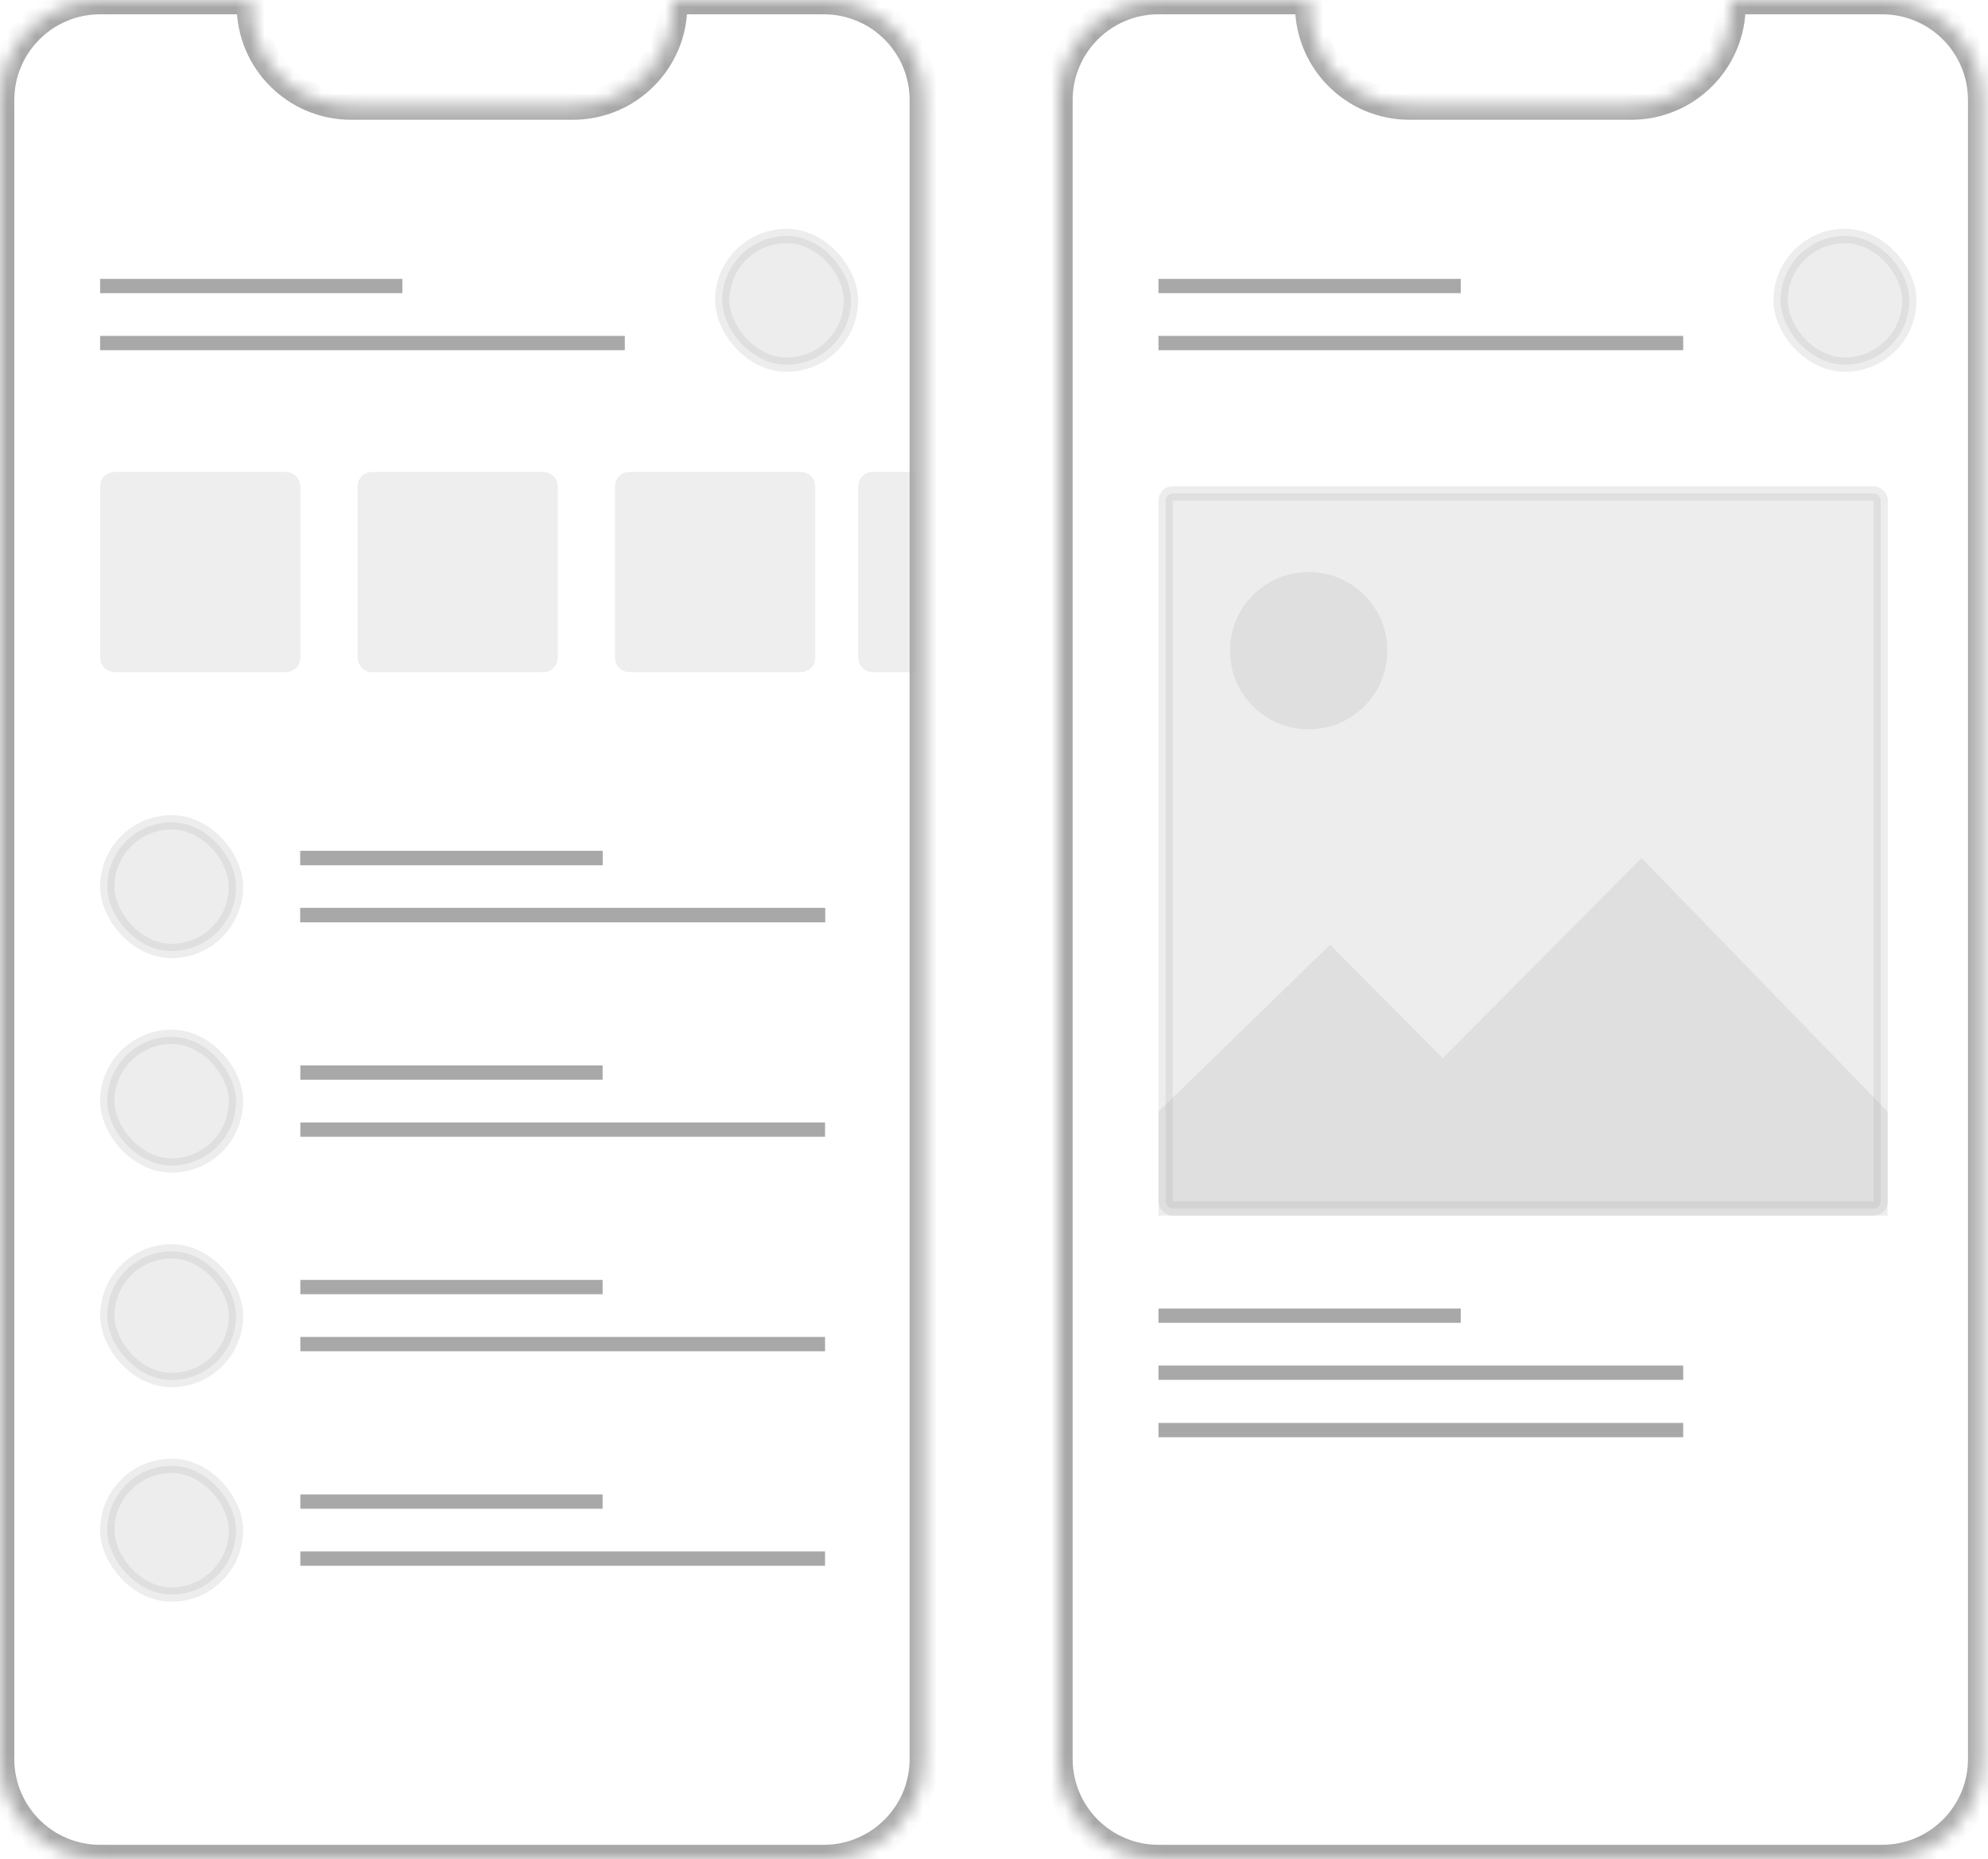 <svg width="139" height="130" viewBox="0 0 139 130" fill="none" xmlns="http://www.w3.org/2000/svg">
<mask id="path-1-inside-1_2205_1213" fill="white">
<path fill-rule="evenodd" clip-rule="evenodd" d="M17.547 0H7C3.134 0 0 3.134 0 7V123C0 126.866 3.134 130 7 130H57.601C61.467 130 64.601 126.866 64.601 123V7C64.601 3.134 61.467 0 57.601 0H47.056V0.375C47.056 4.241 43.922 7.375 40.056 7.375H24.547C20.681 7.375 17.547 4.241 17.547 0.375V0Z"/>
</mask>
<path d="M17.547 0H18.547V-1H17.547V0ZM47.056 0V-1H46.056V0H47.056ZM7 1H17.547V-1H7V1ZM1 7C1 3.686 3.686 1 7 1V-1C2.582 -1 -1 2.582 -1 7H1ZM1 123V7H-1V123H1ZM7 129C3.686 129 1 126.314 1 123H-1C-1 127.418 2.582 131 7 131V129ZM57.601 129H7V131H57.601V129ZM63.601 123C63.601 126.314 60.915 129 57.601 129V131C62.02 131 65.601 127.418 65.601 123H63.601ZM63.601 7V123H65.601V7H63.601ZM57.601 1C60.915 1 63.601 3.686 63.601 7H65.601C65.601 2.582 62.02 -1 57.601 -1V1ZM47.056 1H57.601V-1H47.056V1ZM46.056 0V0.375H48.056V0H46.056ZM46.056 0.375C46.056 3.689 43.37 6.375 40.056 6.375V8.375C44.474 8.375 48.056 4.794 48.056 0.375H46.056ZM40.056 6.375H24.547V8.375H40.056V6.375ZM24.547 6.375C21.233 6.375 18.547 3.689 18.547 0.375H16.547C16.547 4.794 20.129 8.375 24.547 8.375V6.375ZM18.547 0.375V0H16.547V0.375H18.547Z" fill="#A8A8A8" mask="url(#path-1-inside-1_2205_1213)"/>
<mask id="path-3-inside-2_2205_1213" fill="white">
<path fill-rule="evenodd" clip-rule="evenodd" d="M91.547 0H81C77.134 0 74 3.134 74 7V123C74 126.866 77.134 130 81 130H131.601C135.467 130 138.601 126.866 138.601 123V7C138.601 3.134 135.467 0 131.601 0H121.056V0.375C121.056 4.241 117.922 7.375 114.056 7.375H98.547C94.681 7.375 91.547 4.241 91.547 0.375V0Z"/>
</mask>
<path d="M91.547 0H92.547V-1H91.547V0ZM121.056 0V-1H120.056V0H121.056ZM81 1H91.547V-1H81V1ZM75 7C75 3.686 77.686 1 81 1V-1C76.582 -1 73 2.582 73 7H75ZM75 123V7H73V123H75ZM81 129C77.686 129 75 126.314 75 123H73C73 127.418 76.582 131 81 131V129ZM131.601 129H81V131H131.601V129ZM137.601 123C137.601 126.314 134.915 129 131.601 129V131C136.02 131 139.601 127.418 139.601 123H137.601ZM137.601 7V123H139.601V7H137.601ZM131.601 1C134.915 1 137.601 3.686 137.601 7H139.601C139.601 2.582 136.02 -1 131.601 -1V1ZM121.056 1H131.601V-1H121.056V1ZM120.056 0V0.375H122.056V0H120.056ZM120.056 0.375C120.056 3.689 117.37 6.375 114.056 6.375V8.375C118.474 8.375 122.056 4.794 122.056 0.375H120.056ZM114.056 6.375H98.547V8.375H114.056V6.375ZM98.547 6.375C95.233 6.375 92.547 3.689 92.547 0.375H90.547C90.547 4.794 94.129 8.375 98.547 8.375V6.375ZM92.547 0.375V0H90.547V0.375H92.547Z" fill="#A8A8A8" mask="url(#path-3-inside-2_2205_1213)"/>
<path d="M7 20H28.135" stroke="#A8A8A8"/>
<path d="M7 23.988H43.687" stroke="#A8A8A8"/>
<path d="M81 20H102.135" stroke="#A8A8A8"/>
<path d="M81 23.988H117.687" stroke="#A8A8A8"/>
<path d="M81 92H102.135" stroke="#A8A8A8"/>
<path d="M81 95.988H117.687" stroke="#A8A8A8"/>
<path d="M81 100H117.687" stroke="#A8A8A8"/>
<path d="M21 60H42.135" stroke="#A8A8A8"/>
<path d="M21 63.988H57.687" stroke="#A8A8A8"/>
<rect opacity="0.2" x="50.5" y="16.5" width="9" height="9" rx="4.5" fill="#A8A8A8" stroke="#A8A8A8"/>
<rect opacity="0.2" x="124.5" y="16.5" width="9" height="9" rx="4.5" fill="#A8A8A8" stroke="#A8A8A8"/>
<path d="M21 60H42.135" stroke="#A8A8A8"/>
<path d="M21 63.988H57.687" stroke="#A8A8A8"/>
<rect opacity="0.2" x="7.5" y="57.5" width="9" height="9" rx="4.5" fill="#A8A8A8" stroke="#A8A8A8"/>
<path d="M21 75H42.135" stroke="#A8A8A8"/>
<path d="M21 78.988H57.687" stroke="#A8A8A8"/>
<rect opacity="0.2" x="7.5" y="72.5" width="9" height="9" rx="4.5" fill="#A8A8A8" stroke="#A8A8A8"/>
<path d="M21 90H42.135" stroke="#A8A8A8"/>
<path d="M21 93.988H57.687" stroke="#A8A8A8"/>
<rect opacity="0.2" x="7.5" y="87.5" width="9" height="9" rx="4.5" fill="#A8A8A8" stroke="#A8A8A8"/>
<path d="M21 105H42.135" stroke="#A8A8A8"/>
<path d="M21 108.988H57.687" stroke="#A8A8A8"/>
<rect opacity="0.2" x="7.5" y="102.5" width="9" height="9" rx="4.5" fill="#A8A8A8" stroke="#A8A8A8"/>
<g opacity="0.2" clip-path="url(#clip0_2205_1213)">
<rect x="7.5" y="33.5" width="13" height="13" rx="0.5" fill="#A8A8A8" stroke="#A8A8A8"/>
<rect x="25.5" y="33.5" width="13" height="13" rx="0.5" fill="#A8A8A8" stroke="#A8A8A8"/>
<path d="M43.5 34C43.5 33.724 43.724 33.5 44 33.5H56C56.276 33.5 56.5 33.724 56.5 34V46C56.5 46.276 56.276 46.5 56 46.5H44C43.724 46.5 43.5 46.276 43.5 46V34Z" fill="#A8A8A8" stroke="#A8A8A8"/>
<rect x="60.5" y="33.5" width="13" height="13" rx="0.5" fill="#A8A8A8" stroke="#A8A8A8"/>
</g>
<rect opacity="0.2" x="81.5" y="34.5" width="50" height="50" rx="0.5" fill="#A8A8A8" stroke="#A8A8A8"/>
<circle opacity="0.2" cx="91.5" cy="45.5" r="5.5" fill="#A8A8A8"/>
<g clip-path="url(#clip1_2205_1213)">
<path opacity="0.2" d="M114.777 60L131.976 77.731V85.388C132.113 85.925 131.729 87 129.098 87H83.055C82.37 87 81 86.597 81 84.985V78.537V77.731L92.996 66.066L100.875 73.998L114.777 60Z" fill="#A8A8A8"/>
</g>
<defs>
<clipPath id="clip0_2205_1213">
<rect width="57" height="14" fill="white" transform="translate(7 33)"/>
</clipPath>
<clipPath id="clip1_2205_1213">
<rect width="51" height="25" fill="white" transform="translate(81 60)"/>
</clipPath>
</defs>
</svg>
